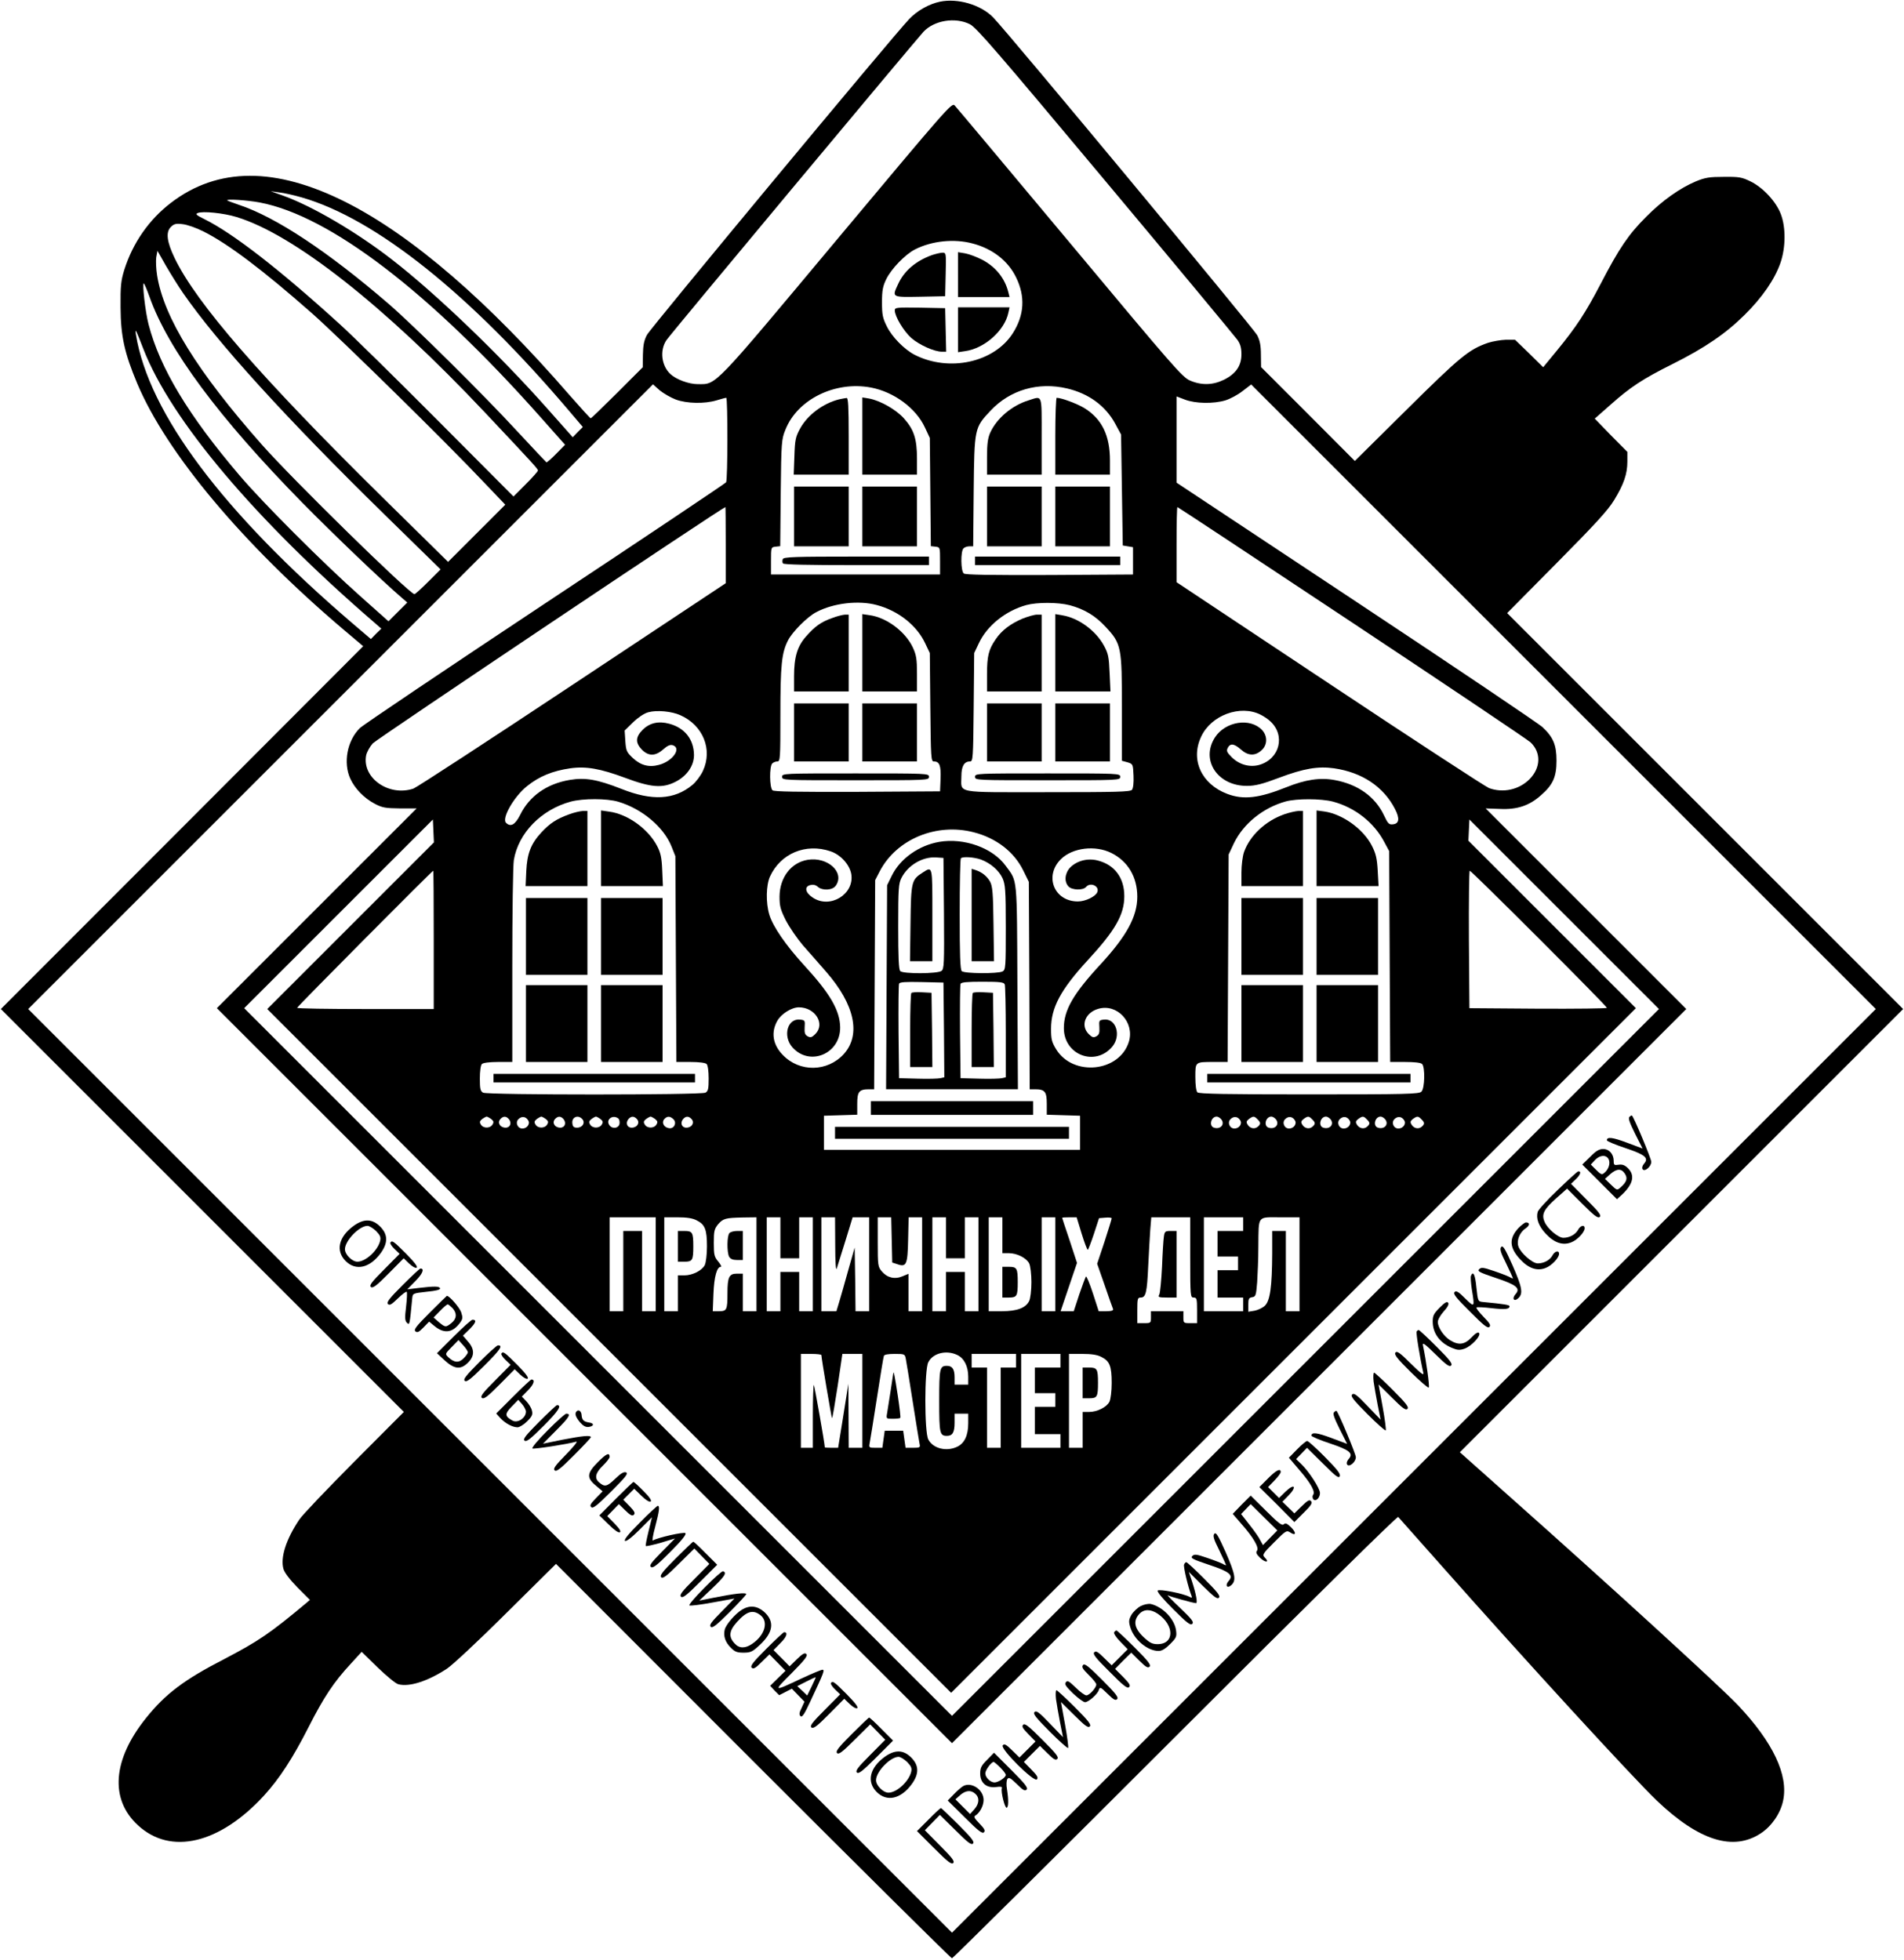 <?xml version="1.0" encoding="UTF-8" standalone="no"?> <svg xmlns="http://www.w3.org/2000/svg" version="1.0" width="1115pt" height="1148pt" viewBox="0 0 1115 1148" preserveAspectRatio="xMidYMid meet"><g transform="translate(0,1148) scale(0.1,-0.1)" fill="#000000" stroke="none"><path d="M5504 11470 c-63 -13 -134 -53 -180 -102 -98 -103 -1514 -1809 -1535 -1849 -18 -33 -23 -62 -24 -117 l-1 -73 -150 -150 c-82 -82 -151 -149 -155 -149 -3 0 -59 62 -125 137 -475 548 -918 931 -1307 1128 -412 208 -752 207 -1026 -3 -128 -98 -223 -234 -273 -392 -20 -65 -23 -94 -22 -220 1 -170 23 -268 98 -447 172 -408 620 -942 1207 -1440 l116 -98 -1061 -1063 -1061 -1062 1180 -1180 1180 -1180 -291 -292 c-160 -161 -305 -313 -321 -338 -78 -116 -112 -223 -93 -290 6 -21 37 -62 82 -108 l73 -73 -26 -22 c-207 -173 -276 -220 -475 -324 -237 -122 -345 -204 -459 -346 -196 -244 -213 -476 -47 -628 191 -177 478 -109 738 174 91 100 168 218 262 403 88 173 146 261 246 369 l64 70 94 -92 c52 -50 106 -95 121 -98 65 -17 172 18 284 91 32 21 189 167 348 326 l291 288 1154 -1155 c635 -635 1159 -1155 1165 -1155 5 0 594 584 1307 1297 799 799 1301 1294 1306 1288 5 -6 119 -134 253 -285 500 -565 1123 -1244 1261 -1376 247 -236 449 -299 611 -191 63 42 114 117 129 190 32 150 -59 342 -264 559 -99 105 -762 711 -1326 1212 l-303 270 1298 1298 1298 1298 -1160 1160 -1159 1159 290 293 c224 226 301 310 336 368 57 93 78 154 78 227 l0 56 -96 97 -95 98 93 82 c116 103 185 149 363 238 188 94 311 178 421 287 103 102 176 207 210 304 31 88 33 207 3 286 -27 73 -104 156 -177 192 -51 25 -67 28 -157 27 -85 0 -109 -4 -163 -26 -95 -40 -198 -113 -292 -208 -103 -103 -157 -182 -265 -390 -91 -174 -142 -252 -259 -395 l-79 -96 -82 81 -83 80 -53 0 c-30 -1 -77 -9 -105 -18 -112 -39 -162 -80 -474 -389 l-306 -303 -274 275 -275 275 -1 72 c0 54 -6 84 -22 115 -20 38 -1455 1767 -1545 1860 -72 75 -208 115 -313 93z m176 -132 c38 -19 165 -167 793 -918 412 -492 759 -911 773 -930 18 -25 24 -48 24 -85 0 -67 -32 -114 -102 -149 -65 -32 -131 -34 -199 -5 -46 20 -96 78 -705 808 -361 432 -664 794 -674 804 -16 17 -48 -20 -686 -783 -737 -882 -706 -850 -818 -850 -52 0 -125 27 -159 58 -54 49 -65 140 -24 200 23 35 1448 1743 1505 1806 63 67 186 87 272 44z m-3914 -1014 c435 -125 987 -566 1573 -1258 l74 -87 -30 -30 -29 -30 -149 168 c-281 317 -654 675 -910 873 -207 161 -470 315 -640 375 l-70 25 50 -7 c28 -3 86 -16 131 -29z m-245 -30 c411 -78 994 -524 1646 -1259 l142 -160 -52 -53 c-28 -29 -54 -51 -57 -50 -3 2 -80 84 -172 183 -194 211 -610 623 -753 746 -353 304 -658 507 -875 579 -36 12 -67 24 -69 26 -11 10 115 2 190 -12z m-136 -85 c335 -102 863 -517 1454 -1144 289 -307 311 -331 311 -341 0 -5 -32 -41 -71 -80 l-72 -72 -446 448 c-245 246 -502 499 -571 561 -356 324 -628 534 -794 616 -45 22 -53 29 -39 35 29 13 153 0 228 -23z m-193 -85 c144 -72 349 -227 635 -479 166 -147 785 -755 1003 -986 l129 -135 -168 -168 -167 -167 -385 379 c-712 702 -1089 1136 -1216 1400 -46 95 -53 152 -23 182 19 19 30 22 70 17 27 -3 81 -22 122 -43z m4503 -70 c116 -30 208 -101 255 -198 55 -112 49 -221 -19 -328 -109 -171 -373 -229 -575 -126 -60 31 -133 105 -163 167 -24 48 -28 68 -28 141 0 69 5 94 25 135 29 60 111 145 168 174 98 50 229 64 337 35z m-4624 -289 c202 -292 602 -732 1182 -1300 l327 -320 -72 -72 c-40 -40 -76 -73 -81 -73 -28 0 -709 667 -893 875 -378 428 -575 746 -614 992 -6 37 -8 84 -5 106 l7 38 50 -88 c28 -48 72 -119 99 -158z m-196 -22 c109 -309 407 -710 895 -1207 180 -183 467 -458 585 -559 l30 -26 -55 -55 -55 -55 -165 147 c-216 192 -568 544 -706 706 -301 353 -468 631 -534 886 -19 73 -38 240 -28 240 3 0 18 -35 33 -77z m-35 -308 c162 -416 654 -999 1354 -1603 l39 -34 -31 -30 -30 -31 -109 93 c-757 649 -1192 1229 -1267 1690 -7 43 0 29 44 -85z m3117 -295 c65 -24 169 -26 239 -5 27 8 52 15 57 15 9 0 9 -482 -1 -495 -4 -6 -481 -326 -1061 -710 -580 -385 -1068 -713 -1084 -730 -74 -73 -98 -202 -56 -295 26 -58 81 -115 144 -148 44 -23 62 -26 147 -27 l98 0 -585 -585 -585 -585 2153 -2153 2152 -2152 2150 2150 2150 2150 -587 587 -588 588 83 -3 c101 -5 173 19 241 80 70 61 91 107 91 203 0 92 -19 137 -82 196 -21 20 -512 351 -1090 734 l-1053 698 0 253 0 252 50 -19 c61 -23 166 -25 236 -4 27 8 72 32 100 54 l51 39 1829 -1829 1829 -1829 -2705 -2705 -2705 -2705 -2705 2705 -2705 2705 1829 1829 1830 1830 39 -35 c22 -18 65 -43 94 -54z m1144 70 c135 -26 263 -121 315 -233 l29 -62 3 -317 3 -317 27 -3 c27 -3 27 -4 27 -83 l0 -80 -495 0 -495 0 0 80 c0 79 0 80 27 83 l27 3 3 312 c3 297 5 315 27 369 70 179 292 288 502 248z m1147 -5 c128 -30 226 -102 283 -207 l34 -63 5 -325 5 -325 30 -5 30 -5 0 -80 0 -80 -489 -3 c-353 -1 -493 1 -502 9 -18 14 -19 130 -2 147 7 7 22 12 34 12 l23 0 3 323 c4 370 4 371 99 472 115 122 279 169 447 130z m-1998 -918 l0 -223 -897 -595 c-494 -328 -913 -601 -932 -608 -144 -48 -301 62 -277 194 4 20 22 52 39 71 23 25 2045 1380 2065 1384 1 0 2 -100 2 -223z m3668 -453 c559 -371 1029 -687 1045 -702 63 -60 60 -149 -6 -216 -62 -62 -155 -82 -237 -52 -19 7 -439 281 -932 609 l-898 597 0 220 c0 121 2 220 5 220 3 0 463 -304 1023 -676z m-2783 102 c125 -33 234 -119 283 -224 l27 -57 3 -317 c3 -299 4 -318 21 -318 33 0 42 -24 39 -102 l-3 -73 -484 -3 c-349 -1 -488 1 -497 9 -18 15 -19 140 -2 157 7 7 20 12 30 12 17 0 18 17 18 273 0 290 7 363 45 437 26 50 113 138 166 165 100 53 248 70 354 41z m1130 -1 c85 -23 149 -61 210 -127 92 -99 95 -116 95 -476 l0 -308 33 -9 c32 -10 32 -11 35 -78 2 -42 -2 -74 -9 -83 -10 -12 -91 -14 -495 -14 -552 0 -504 -9 -504 94 0 58 16 86 50 86 18 0 19 15 22 318 l3 317 27 57 c48 103 156 190 278 224 63 17 185 17 255 -1z m-2281 -644 c133 -59 191 -201 132 -327 -13 -28 -41 -65 -62 -82 -105 -87 -236 -94 -414 -23 -143 56 -212 68 -303 53 -136 -23 -237 -95 -291 -205 -29 -58 -56 -73 -83 -46 -26 26 47 154 124 215 71 57 149 89 253 104 92 13 176 -2 321 -56 152 -57 219 -62 295 -23 67 34 108 94 108 157 -1 91 -54 159 -145 183 -63 17 -115 5 -156 -36 -42 -42 -43 -76 -4 -116 39 -39 79 -39 125 2 25 22 41 29 56 24 53 -17 -1 -94 -81 -115 -58 -16 -107 -3 -153 40 -36 34 -40 42 -44 99 l-4 62 49 48 c30 29 66 53 89 59 50 14 136 6 188 -17z m3398 3 c18 -9 44 -26 56 -38 91 -82 57 -221 -63 -256 -56 -16 -118 1 -162 45 -29 29 -32 37 -23 55 15 28 37 25 77 -10 41 -37 82 -39 119 -6 37 31 38 84 5 120 -70 74 -215 51 -276 -43 -86 -133 16 -286 189 -284 47 0 90 11 185 47 146 55 229 69 323 56 165 -24 290 -108 357 -238 29 -56 25 -86 -11 -90 -24 -3 -30 3 -53 52 -52 110 -153 182 -289 207 -85 16 -171 3 -283 -42 -160 -64 -251 -75 -346 -39 -151 57 -217 200 -153 335 58 126 229 189 348 129z m-3761 -510 c138 -41 265 -147 311 -261 l23 -58 3 -602 3 -603 82 0 c51 0 88 -5 95 -12 7 -7 12 -41 12 -85 0 -61 -3 -74 -19 -83 -27 -14 -1275 -14 -1302 0 -16 9 -19 22 -19 83 0 44 5 78 12 85 7 7 44 12 95 12 l83 0 0 563 c0 309 4 588 9 619 26 158 160 296 334 343 72 19 211 19 278 -1z m4184 1 c129 -34 241 -122 301 -236 l29 -54 3 -617 3 -618 87 0 c55 0 92 -4 100 -12 18 -18 16 -143 -4 -162 -14 -14 -87 -16 -658 -16 -486 0 -645 3 -654 12 -7 7 -12 42 -12 89 0 91 -2 89 110 89 l79 0 3 608 3 607 31 66 c55 114 170 208 304 245 64 17 205 17 275 -1z m-5752 -727 l-488 -488 2003 -2003 2002 -2002 2005 2005 2005 2005 -491 491 -490 490 3 62 3 62 555 -555 555 -555 -2070 -2070 -2070 -2070 -2072 2072 -2073 2073 553 553 552 552 3 -67 3 -67 -488 -488z m3650 547 c132 -34 236 -115 289 -223 l33 -67 3 -607 2 -608 31 0 c58 0 69 -14 69 -85 l0 -64 98 -3 97 -3 0 -100 0 -100 -750 0 -750 0 0 100 0 100 98 3 97 3 0 64 c0 71 11 85 69 85 l30 0 3 613 3 612 28 54 c99 187 332 283 550 226z m-840 -111 c60 -20 112 -78 122 -133 20 -118 -124 -207 -226 -138 -44 29 -50 64 -14 73 17 4 32 1 44 -10 27 -24 86 -21 105 6 55 77 -46 171 -164 152 -97 -16 -164 -103 -165 -215 0 -56 5 -76 37 -140 21 -40 66 -106 100 -146 35 -39 96 -109 136 -155 167 -191 205 -368 104 -481 -96 -106 -260 -109 -359 -5 -58 60 -69 132 -31 199 23 41 84 79 126 79 96 0 156 -97 97 -156 -20 -20 -28 -23 -45 -14 -16 9 -20 19 -18 53 3 40 1 42 -26 45 -74 9 -104 -95 -46 -162 101 -114 281 -39 280 116 -1 99 -59 199 -210 363 -108 118 -184 228 -205 298 -21 70 -19 172 4 223 62 135 209 197 354 148z m1645 -10 c97 -48 152 -141 152 -256 0 -116 -62 -230 -215 -396 -161 -174 -215 -269 -215 -374 0 -157 183 -227 283 -109 55 65 23 168 -49 159 -27 -3 -29 -5 -26 -45 2 -34 -2 -44 -18 -53 -17 -9 -25 -6 -45 14 -49 49 -20 125 56 147 110 33 214 -78 180 -192 -54 -178 -326 -207 -426 -45 -26 43 -30 59 -30 120 0 124 56 229 214 401 162 175 215 268 215 376 0 108 -57 184 -156 209 -58 15 -120 -1 -160 -40 -32 -33 -38 -83 -11 -112 20 -22 85 -24 103 -3 25 30 80 5 66 -30 -10 -26 -69 -55 -114 -55 -140 0 -199 151 -98 249 68 66 200 82 294 35z m-3968 -509 l0 -405 -400 0 c-220 0 -400 3 -400 7 0 7 791 803 797 803 2 0 3 -182 3 -405z m6472 8 c219 -219 398 -401 398 -406 0 -4 -181 -6 -402 -5 l-403 3 -3 403 c-1 221 1 402 5 402 5 0 187 -179 405 -397z m-6136 -1057 c15 -12 17 -18 8 -33 -14 -23 -54 -23 -68 0 -9 15 -7 21 8 33 11 8 23 14 26 14 3 0 15 -6 26 -14z m104 -1 c18 -22 8 -50 -19 -50 -32 0 -49 28 -32 49 17 20 35 20 51 1z m113 -7 c13 -20 -6 -48 -34 -48 -28 0 -43 35 -23 55 19 19 43 16 57 -7z m103 8 c15 -12 17 -18 8 -33 -14 -23 -54 -23 -68 0 -9 15 -7 21 8 33 11 8 23 14 26 14 3 0 15 -6 26 -14z m104 -1 c18 -22 8 -50 -19 -50 -32 0 -49 28 -32 49 17 20 35 20 51 1z m111 -1 c17 -21 0 -49 -32 -49 -18 0 -25 6 -27 24 -6 38 34 55 59 25z m105 2 c15 -12 17 -18 8 -33 -14 -23 -54 -23 -68 0 -9 15 -7 21 8 33 11 8 23 14 26 14 3 0 15 -6 26 -14z m102 5 c8 -4 12 -19 10 -32 -4 -29 -45 -34 -61 -7 -19 30 19 60 51 39z m113 -7 c17 -21 0 -49 -32 -49 -27 0 -37 28 -19 50 16 19 34 19 51 -1z m105 2 c15 -12 17 -18 8 -33 -14 -23 -54 -23 -68 0 -9 15 -7 21 8 33 11 8 23 14 26 14 3 0 15 -6 26 -14z m108 -2 c21 -21 3 -57 -26 -52 -30 4 -45 32 -29 52 17 20 35 20 55 0z m107 0 c17 -21 0 -49 -32 -49 -27 0 -37 28 -19 50 16 19 34 19 51 -1z m3097 4 c29 -29 2 -66 -39 -53 -31 10 -17 65 16 65 6 0 16 -5 23 -12z m115 -10 c13 -20 -6 -48 -34 -48 -28 0 -43 35 -23 55 19 19 43 16 57 -7z m101 6 c20 -19 20 -28 1 -44 -18 -15 -45 -10 -59 13 -9 15 -7 21 8 33 25 18 31 18 50 -2z m104 4 c29 -29 2 -66 -39 -53 -31 10 -17 65 16 65 6 0 16 -5 23 -12z m115 -10 c13 -20 -6 -48 -34 -48 -28 0 -43 35 -23 55 19 19 43 16 57 -7z m101 6 c20 -19 20 -28 1 -44 -18 -15 -45 -10 -59 13 -9 15 -7 21 8 33 25 18 31 18 50 -2z m104 4 c29 -29 2 -66 -39 -53 -31 10 -17 65 16 65 6 0 16 -5 23 -12z m115 -10 c13 -20 -6 -48 -34 -48 -28 0 -43 35 -23 55 19 19 43 16 57 -7z m101 6 c20 -19 20 -28 1 -44 -18 -15 -45 -10 -59 13 -9 15 -7 21 8 33 25 18 31 18 50 -2z m104 4 c29 -29 2 -66 -39 -53 -31 10 -17 65 16 65 6 0 16 -5 23 -12z m115 -10 c13 -20 -6 -48 -34 -48 -28 0 -43 35 -23 55 19 19 43 16 57 -7z m101 6 c20 -19 20 -28 1 -44 -18 -15 -45 -10 -59 13 -9 15 -7 21 8 33 25 18 31 18 50 -2z m-4484 -849 l0 -275 -40 0 -40 0 0 235 0 235 -55 0 -55 0 0 -235 0 -235 -40 0 -40 0 0 275 0 275 135 0 135 0 0 -275z m240 257 c48 -24 60 -53 60 -152 0 -48 -6 -96 -13 -110 -16 -32 -72 -60 -119 -60 l-38 0 0 -105 0 -105 -40 0 -40 0 0 275 0 275 78 0 c53 0 88 -5 112 -18z m350 -257 l0 -275 -40 0 -40 0 0 110 0 110 -35 0 c-45 0 -55 -20 -55 -114 0 -98 -4 -106 -49 -106 l-37 0 4 103 c4 99 20 157 43 157 6 0 -1 14 -15 31 -23 27 -26 39 -26 109 0 69 3 82 25 109 30 34 42 38 148 40 l77 1 0 -275z m140 155 l0 -120 55 0 55 0 0 120 0 120 40 0 40 0 0 -275 0 -275 -40 0 -40 0 0 115 0 115 -55 0 -55 0 0 -115 0 -115 -40 0 -40 0 0 275 0 275 40 0 40 0 0 -120z m321 -42 c0 -102 4 -154 9 -138 4 14 27 87 51 163 l42 137 49 0 48 0 0 -275 0 -275 -40 0 -40 0 -2 186 -3 187 -38 -134 c-21 -74 -44 -158 -53 -186 l-16 -53 -44 0 -44 0 0 275 0 275 40 0 40 0 1 -162z m331 30 l3 -133 28 -9 c55 -20 62 -4 65 143 l3 131 39 0 40 0 0 -275 0 -275 -40 0 -40 0 0 109 0 110 -34 -14 c-46 -20 -90 -9 -121 27 -24 28 -25 35 -25 174 l0 144 40 0 39 0 3 -132z m318 12 l0 -120 55 0 55 0 0 120 0 120 40 0 40 0 0 -275 0 -275 -40 0 -40 0 0 115 0 115 -55 0 -55 0 0 -115 0 -115 -40 0 -40 0 0 275 0 275 40 0 40 0 0 -120z m330 15 l0 -105 38 0 c47 0 103 -28 119 -60 7 -14 13 -62 13 -110 0 -48 -6 -96 -13 -110 -20 -41 -72 -60 -159 -60 l-78 0 0 275 0 275 40 0 40 0 0 -105z m310 -170 l0 -275 -40 0 -40 0 0 275 0 275 40 0 40 0 0 -275z m154 180 c16 -52 32 -95 36 -95 3 0 19 42 36 93 l30 92 37 3 c20 2 37 0 37 -4 0 -5 -19 -66 -42 -137 l-43 -129 44 -126 c24 -70 46 -133 49 -139 3 -9 -9 -13 -40 -13 l-44 0 -34 105 c-19 58 -37 102 -41 98 -3 -5 -21 -52 -39 -105 l-32 -98 -38 0 -39 0 48 142 48 141 -43 131 c-24 71 -44 131 -44 133 0 2 19 3 43 3 l42 0 29 -95z m636 -140 c0 -228 1 -235 20 -235 18 0 20 -7 20 -75 l0 -75 -40 0 c-39 0 -40 1 -40 35 l0 35 -95 0 -95 0 0 -35 c0 -34 -1 -35 -40 -35 l-40 0 0 75 c0 69 2 75 20 75 30 0 37 29 44 185 4 77 9 173 12 213 l6 72 114 0 114 0 0 -235z m310 195 l0 -40 -75 0 -75 0 0 -75 0 -75 60 0 60 0 0 -40 0 -40 -60 0 -60 0 0 -80 0 -80 75 0 75 0 0 -40 0 -40 -115 0 -115 0 0 275 0 275 115 0 115 0 0 -40z m330 -235 l0 -275 -40 0 -40 0 0 235 0 235 -40 0 -40 0 0 -132 c-1 -193 -12 -275 -42 -305 -13 -13 -41 -26 -61 -30 l-37 -6 0 41 c0 34 3 41 23 44 20 3 23 10 29 88 3 47 7 141 7 210 2 184 -8 170 127 170 l114 0 0 -275z m-2005 -531 c41 -19 65 -67 65 -128 l0 -46 -40 0 -40 0 0 43 c0 47 -13 67 -45 67 -42 0 -45 -15 -45 -205 0 -190 3 -205 45 -205 33 0 45 20 45 77 l0 53 40 0 40 0 0 -56 c0 -71 -22 -118 -65 -138 -63 -30 -142 -10 -169 43 -23 44 -23 408 0 452 27 54 106 73 169 43z m-795 -1 c0 -19 59 -365 62 -369 3 -2 17 82 33 186 l28 190 59 0 58 0 0 -275 0 -275 -40 0 -40 0 -1 188 -1 187 -19 -120 c-10 -66 -24 -150 -30 -187 l-11 -68 -39 0 c-21 0 -39 1 -39 3 -1 26 -60 360 -64 365 -3 3 -6 -79 -6 -181 l0 -187 -35 0 -35 0 0 275 0 275 60 0 c33 0 60 -3 60 -7z m494 -20 c3 -16 22 -129 41 -253 19 -124 38 -235 40 -247 5 -21 2 -23 -39 -23 l-43 0 -7 50 -7 50 -54 0 -54 0 -7 -50 -7 -50 -40 0 c-38 0 -39 1 -34 28 3 15 22 133 42 262 20 129 38 241 41 248 2 8 24 12 63 12 57 0 60 -1 65 -27z m646 -13 l0 -40 -45 0 -45 0 0 -235 0 -235 -40 0 -40 0 0 235 0 235 -45 0 -45 0 0 40 0 40 130 0 130 0 0 -40z m260 0 l0 -40 -75 0 -75 0 0 -75 0 -75 60 0 60 0 0 -40 0 -40 -60 0 -60 0 0 -80 0 -80 75 0 75 0 0 -40 0 -40 -115 0 -115 0 0 275 0 275 115 0 115 0 0 -40z m240 22 c48 -24 60 -53 60 -152 0 -48 -6 -96 -13 -110 -16 -32 -72 -60 -119 -60 l-38 0 0 -105 0 -105 -40 0 -40 0 0 275 0 275 78 0 c53 0 88 -5 112 -18z"></path><path d="M5458 9986 c-95 -34 -164 -93 -199 -171 -36 -77 -38 -76 129 -73 l147 3 3 128 c3 126 3 127 -20 127 -13 -1 -39 -7 -60 -14z"></path><path d="M5610 9871 l0 -131 151 0 151 0 -7 28 c-20 81 -73 148 -152 190 -33 17 -78 34 -101 38 l-42 7 0 -132z"></path><path d="M5240 9662 c0 -35 52 -122 97 -162 46 -40 134 -80 179 -80 l25 0 -3 128 -3 127 -147 3 c-138 2 -148 1 -148 -16z"></path><path d="M5610 9549 l0 -132 40 6 c114 15 233 120 255 225 l7 32 -151 0 -151 0 0 -131z"></path><path d="M9542 4938 c-8 -8 1 -33 33 -98 l44 -87 -91 34 c-85 32 -118 36 -118 14 0 -5 49 -26 110 -46 116 -39 138 -58 106 -93 -8 -10 -12 -23 -7 -30 11 -18 51 14 51 43 0 18 -100 258 -113 271 -2 2 -8 -1 -15 -8z"></path><path d="M9312 4704 l-46 -45 102 -102 101 -101 32 29 c63 61 74 111 33 152 -19 19 -33 24 -55 21 -26 -4 -29 -2 -29 22 0 40 -26 70 -62 70 -23 0 -42 -11 -76 -46z m108 -13 c12 -23 1 -60 -25 -81 -14 -12 -20 -10 -48 18 l-31 31 24 26 c28 30 65 33 80 6z m95 -85 c18 -27 12 -48 -24 -80 -21 -19 -22 -19 -57 15 l-35 34 31 28 c38 33 65 34 85 3z"></path><path d="M9124 4512 c-62 -59 -115 -117 -119 -130 -11 -38 5 -83 47 -128 50 -54 101 -71 151 -50 35 14 77 59 77 82 0 23 -26 16 -39 -10 -15 -27 -50 -46 -86 -46 -30 0 -94 54 -110 94 -19 44 -4 73 69 138 l63 56 88 -88 c71 -71 92 -87 103 -78 11 9 -4 29 -78 103 l-90 91 29 28 c27 26 33 47 13 45 -4 0 -57 -48 -118 -107z"></path><path d="M2071 4300 c-88 -64 -107 -146 -47 -206 60 -60 142 -41 206 47 43 60 42 109 -4 155 -46 46 -95 47 -155 4z m131 -30 c24 -25 29 -36 24 -58 -14 -57 -85 -122 -133 -122 -31 0 -73 42 -73 73 0 50 84 137 132 137 11 0 33 -14 50 -30z"></path><path d="M8893 4288 c-57 -61 -55 -115 9 -184 50 -54 101 -71 151 -50 35 14 77 59 77 82 0 23 -26 16 -39 -10 -15 -27 -50 -46 -86 -46 -31 0 -100 61 -113 99 -12 35 7 83 42 106 25 17 27 35 2 35 -6 0 -26 -15 -43 -32z"></path><path d="M2286 4202 c-3 -5 8 -22 25 -38 l29 -28 -90 -91 c-74 -74 -89 -94 -78 -103 11 -9 33 7 103 78 l89 90 32 -31 c19 -18 37 -28 44 -24 8 5 -13 32 -61 81 -74 74 -83 81 -93 66z"></path><path d="M8791 4176 c-9 -11 -4 -31 29 -96 22 -46 40 -85 40 -87 0 -2 -10 1 -21 8 -12 6 -53 22 -92 35 -61 21 -73 22 -85 10 -12 -12 2 -19 97 -51 121 -40 147 -61 116 -95 -23 -26 -9 -47 16 -24 30 27 23 64 -34 194 -44 98 -56 118 -66 106z"></path><path d="M2357 3952 c-77 -77 -95 -100 -85 -110 10 -10 22 -2 59 34 26 25 49 42 51 37 3 -4 1 -43 -4 -87 -8 -65 -7 -81 5 -94 16 -15 16 -14 31 143 3 30 4 30 85 39 54 5 81 12 78 20 -4 13 -34 13 -127 2 l-65 -8 49 50 c42 43 53 72 28 72 -4 0 -51 -44 -105 -98z"></path><path d="M8614 4007 c-3 -8 0 -43 5 -78 18 -108 17 -109 -39 -54 -39 39 -52 47 -62 37 -10 -10 9 -34 90 -114 80 -81 104 -100 114 -90 10 10 2 22 -36 61 -26 27 -44 51 -39 53 4 3 43 1 86 -4 79 -9 107 -7 107 11 0 8 -29 13 -155 25 -30 3 -30 4 -39 85 -7 75 -19 100 -32 68z"></path><path d="M2517 3792 c-80 -80 -96 -101 -84 -110 11 -9 21 -4 47 23 l33 34 29 -24 c57 -48 107 -43 151 16 17 23 18 31 8 62 -9 28 -69 97 -84 97 -1 0 -46 -44 -100 -98z m133 26 c27 -30 25 -62 -6 -87 -34 -27 -36 -26 -74 5 l-31 27 37 38 c21 22 41 39 46 39 4 0 16 -10 28 -22z"></path><path d="M8431 3821 c-35 -35 -41 -47 -41 -81 0 -69 41 -125 113 -155 31 -13 45 -14 72 -5 42 14 101 78 86 93 -6 6 -21 -2 -44 -27 -40 -42 -75 -47 -125 -16 -37 23 -72 75 -72 107 0 13 15 40 34 61 23 25 32 42 27 51 -7 10 -19 3 -50 -28z"></path><path d="M2657 3652 l-98 -98 45 -42 c57 -52 94 -56 137 -13 39 39 39 79 -1 124 l-29 34 39 38 c37 37 43 55 17 55 -7 0 -56 -44 -110 -98z m83 -93 c0 -5 -11 -21 -25 -35 -28 -28 -55 -26 -90 7 -19 19 -19 19 20 59 l40 41 28 -31 c15 -16 27 -35 27 -41z"></path><path d="M8296 3681 c-5 -7 20 -158 39 -241 5 -19 -11 -8 -73 53 -63 63 -81 76 -90 65 -9 -11 9 -35 88 -113 55 -54 103 -96 107 -92 6 6 -15 157 -34 247 -4 20 11 9 74 -53 62 -61 81 -75 91 -65 10 10 -8 33 -85 110 -54 54 -101 98 -105 98 -4 0 -9 -4 -12 -9z"></path><path d="M2807 3502 c-79 -80 -96 -101 -85 -110 11 -9 35 10 116 91 94 94 109 117 78 117 -6 0 -55 -44 -109 -98z"></path><path d="M2936 3552 c-3 -5 8 -22 25 -38 l29 -28 -90 -91 c-74 -74 -89 -94 -78 -103 11 -9 33 7 103 78 l89 90 32 -31 c19 -18 37 -28 44 -24 8 5 -13 32 -61 81 -74 74 -83 81 -93 66z"></path><path d="M8044 3388 c4 -29 15 -91 24 -138 l17 -85 -77 80 c-62 65 -79 78 -90 67 -10 -10 7 -31 89 -114 56 -56 105 -100 108 -96 3 3 -5 65 -18 137 l-24 132 78 -77 c62 -62 81 -76 91 -66 10 10 -8 33 -87 112 -55 55 -104 100 -108 100 -5 0 -6 -24 -3 -52z"></path><path d="M3005 3300 l-99 -99 24 -27 c30 -32 72 -54 101 -54 11 0 37 16 56 35 29 29 34 40 28 63 -3 15 -18 39 -33 55 l-26 27 38 39 c33 34 41 61 18 61 -4 0 -52 -45 -107 -100z m75 -88 c0 -37 -48 -69 -78 -53 -46 25 -48 39 -6 82 l39 40 23 -26 c12 -14 22 -34 22 -43z"></path><path d="M3157 3152 c-79 -80 -96 -101 -85 -110 11 -9 34 9 112 87 86 86 108 121 78 121 -4 0 -51 -44 -105 -98z"></path><path d="M3377 3214 c-13 -13 -7 -32 19 -64 19 -22 34 -30 51 -28 32 4 34 22 3 26 -32 5 -42 15 -44 43 -1 23 -17 35 -29 23z"></path><path d="M7812 3208 c-8 -8 1 -33 33 -98 l44 -87 -91 34 c-85 32 -118 36 -118 14 0 -5 49 -26 110 -46 116 -39 138 -58 106 -93 -8 -10 -12 -23 -7 -30 11 -18 51 14 51 43 0 18 -100 258 -113 271 -2 2 -8 -1 -15 -8z"></path><path d="M3206 3101 c-54 -54 -94 -101 -88 -105 9 -5 204 25 257 40 11 4 -15 -29 -60 -75 -63 -64 -77 -83 -67 -93 10 -10 33 8 112 87 55 55 100 103 100 107 0 13 -49 8 -168 -15 l-112 -23 80 81 c74 74 86 95 56 95 -6 0 -56 -44 -110 -99z"></path><path d="M7596 2991 l-48 -49 62 -73 c66 -76 94 -127 80 -144 -5 -6 -5 -17 0 -25 12 -19 40 5 40 35 0 27 -65 127 -109 169 l-31 30 32 33 32 33 93 -92 c76 -76 93 -89 99 -74 5 14 -16 40 -87 112 -51 52 -98 94 -104 94 -6 0 -33 -22 -59 -49z"></path><path d="M3502 2917 c-66 -66 -68 -93 -12 -139 l39 -33 -40 -41 c-32 -33 -37 -43 -26 -52 10 -9 35 11 117 93 85 85 101 105 86 111 -13 5 -31 -6 -64 -38 -48 -46 -61 -49 -94 -20 -28 24 -21 55 22 97 22 21 40 45 40 51 0 29 -19 20 -68 -29z"></path><path d="M7425 2820 l-50 -50 103 -102 102 -103 55 55 c43 42 52 57 43 67 -9 11 -19 6 -55 -29 l-43 -42 -35 34 -35 34 36 37 c51 52 35 73 -17 23 l-39 -38 -32 32 -32 32 37 38 c20 21 37 43 37 50 0 24 -27 11 -75 -38z"></path><path d="M3607 2702 l-97 -98 54 -53 c33 -33 59 -51 66 -46 8 5 -2 21 -31 51 l-43 44 34 35 34 35 38 -37 c30 -29 41 -34 50 -25 9 9 4 20 -25 50 l-37 38 32 32 32 32 42 -41 c25 -25 47 -38 54 -34 8 5 -5 25 -41 61 -29 30 -56 54 -59 54 -3 0 -49 -44 -103 -98z"></path><path d="M7271 2667 l-52 -54 51 -59 c71 -80 105 -140 91 -157 -8 -10 -3 -21 19 -42 31 -30 57 -27 27 2 -16 16 -13 22 54 89 69 69 73 72 95 58 34 -23 37 -1 4 31 -24 23 -33 26 -42 17 -10 -10 -32 7 -103 78 l-91 90 -53 -53z m167 -194 l-42 -43 -15 27 c-7 16 -36 57 -63 91 l-50 64 28 29 28 29 78 -77 78 -77 -42 -43z"></path><path d="M3746 2561 c-66 -66 -94 -101 -86 -106 8 -5 39 19 85 65 l73 73 -20 -82 c-11 -45 -19 -84 -16 -86 2 -3 42 6 88 19 l83 25 -77 -78 c-62 -63 -75 -80 -64 -89 11 -9 35 9 113 88 67 67 96 103 89 110 -9 9 -163 -26 -191 -43 -5 -3 1 33 14 81 24 91 28 122 15 122 -4 0 -52 -44 -106 -99z"></path><path d="M7111 2496 c-9 -11 -4 -31 29 -96 22 -46 40 -85 40 -87 0 -2 -10 1 -21 8 -12 6 -53 22 -92 35 -61 21 -73 22 -85 10 -12 -12 2 -19 97 -51 121 -40 147 -61 116 -95 -23 -26 -9 -47 16 -24 30 27 23 64 -34 194 -44 98 -56 118 -66 106z"></path><path d="M3957 2352 c-77 -77 -95 -100 -85 -110 10 -10 31 6 103 78 l91 90 44 -45 44 -45 -89 -90 c-71 -71 -87 -92 -77 -102 10 -10 33 8 112 87 l100 100 -67 67 c-37 38 -70 68 -73 68 -3 0 -49 -44 -103 -98z"></path><path d="M6934 2316 c-5 -12 24 -134 44 -184 4 -11 1 -12 -14 -4 -37 19 -174 46 -184 36 -6 -6 26 -45 90 -109 81 -81 102 -97 112 -86 11 10 -3 28 -72 94 -47 44 -79 77 -71 73 13 -8 147 -45 165 -46 10 0 1 52 -23 126 l-19 57 82 -82 c65 -64 84 -79 94 -69 10 10 -8 33 -85 110 -54 54 -101 98 -106 98 -4 0 -10 -6 -13 -14z"></path><path d="M4126 2181 c-54 -54 -94 -101 -89 -104 5 -4 67 4 137 17 l127 23 -75 -76 c-60 -61 -74 -79 -64 -89 10 -10 33 8 110 85 54 54 98 102 98 106 0 11 -70 3 -190 -21 l-85 -17 78 74 c72 69 85 90 61 98 -5 2 -54 -41 -108 -96z"></path><path d="M6680 2073 c-19 -10 -43 -33 -54 -51 -16 -29 -17 -39 -7 -73 22 -73 101 -139 166 -139 19 0 40 13 67 40 37 37 40 44 35 81 -9 66 -77 137 -147 154 -15 3 -39 -2 -60 -12z m100 -45 c99 -68 98 -178 -1 -178 -32 0 -47 8 -84 43 -53 51 -60 94 -23 134 27 29 66 29 108 1z"></path><path d="M4345 2052 c-40 -25 -93 -86 -101 -117 -9 -37 3 -74 36 -106 23 -24 37 -29 74 -29 41 0 52 5 93 43 82 75 91 140 27 197 -41 35 -84 39 -129 12z m109 -33 c48 -38 25 -117 -49 -167 -40 -28 -76 -28 -102 1 -38 40 -34 75 14 128 56 62 93 73 137 38z"></path><path d="M6524 1919 c-3 -6 13 -31 37 -55 l43 -44 -47 -47 -47 -47 -45 44 c-35 35 -47 42 -57 32 -10 -10 9 -34 90 -114 80 -81 104 -100 114 -90 10 10 2 22 -35 60 l-47 47 47 48 48 47 47 -47 c38 -37 50 -45 60 -35 10 10 -9 34 -87 112 -55 55 -103 100 -107 100 -4 0 -10 -5 -14 -11z"></path><path d="M4487 1822 c-77 -77 -95 -100 -85 -110 10 -10 22 -3 58 33 l46 45 47 -48 47 -48 -45 -44 -45 -44 26 -28 27 -27 37 19 37 19 37 -38 37 -38 -17 -37 c-14 -27 -15 -39 -6 -48 9 -9 23 12 58 88 80 170 85 184 70 184 -7 0 -62 -23 -122 -51 -168 -79 -168 -79 -59 30 78 79 97 103 87 113 -9 9 -21 3 -55 -30 l-43 -42 -47 48 -47 47 41 42 c36 35 45 63 21 63 -4 0 -51 -44 -105 -98z m266 -220 l-26 -53 -29 28 -29 27 53 27 c29 15 54 26 55 25 1 -1 -10 -25 -24 -54z"></path><path d="M6342 1727 c-9 -11 -2 -22 33 -57 25 -24 45 -49 45 -56 0 -19 -40 -64 -58 -64 -9 0 -37 20 -63 46 -38 37 -48 43 -57 31 -10 -11 -1 -24 42 -66 30 -28 61 -51 70 -51 20 0 74 47 81 72 7 19 10 17 51 -23 35 -34 46 -41 56 -31 10 10 -9 34 -88 113 -82 82 -103 98 -112 86z"></path><path d="M4866 1622 c-3 -5 8 -22 25 -38 l29 -28 -90 -91 c-74 -74 -89 -94 -78 -103 11 -9 33 7 103 78 l89 90 32 -31 c19 -18 37 -28 44 -24 8 5 -13 32 -61 81 -74 74 -83 81 -93 66z"></path><path d="M6184 1528 c4 -29 15 -91 24 -138 l17 -85 -77 80 c-62 65 -79 78 -90 67 -10 -10 7 -31 89 -114 56 -56 105 -100 108 -96 3 3 -5 65 -18 137 l-24 132 78 -77 c62 -62 81 -76 91 -66 10 10 -8 33 -87 112 -55 55 -104 100 -108 100 -5 0 -6 -24 -3 -52z"></path><path d="M4987 1322 c-77 -77 -95 -100 -85 -110 10 -10 31 6 103 78 l91 90 44 -45 44 -45 -89 -90 c-71 -71 -87 -92 -77 -102 10 -10 33 8 112 87 l100 100 -67 67 c-37 38 -70 68 -73 68 -3 0 -49 -44 -103 -98z"></path><path d="M5992 1378 c-10 -10 -3 -21 30 -55 l42 -43 -47 -47 -47 -47 -43 42 c-35 35 -46 40 -55 29 -16 -19 182 -217 200 -199 9 9 3 22 -32 57 l-44 45 47 47 47 47 45 -44 c35 -35 47 -42 57 -32 10 10 -9 33 -88 112 -79 79 -102 98 -112 88z"></path><path d="M5181 1190 c-88 -64 -107 -146 -47 -206 60 -60 142 -41 206 47 43 60 42 109 -4 155 -46 46 -95 47 -155 4z m131 -30 c24 -25 29 -36 24 -58 -14 -57 -85 -122 -133 -122 -31 0 -73 42 -73 73 0 50 84 137 132 137 11 0 33 -14 50 -30z"></path><path d="M5781 1173 c-34 -34 -41 -47 -41 -81 0 -55 37 -86 93 -79 28 4 37 2 34 -7 -7 -19 17 -117 28 -114 11 3 12 43 2 108 -5 26 -3 51 2 60 9 12 18 7 56 -30 35 -35 47 -42 57 -32 10 10 -9 34 -89 114 l-102 102 -40 -41z m76 -45 c18 -18 33 -37 33 -44 0 -15 -44 -44 -66 -44 -24 0 -54 29 -54 53 0 19 35 67 49 67 3 0 20 -14 38 -32z"></path><path d="M5645 1021 c-11 -5 -37 -27 -57 -48 l-38 -39 100 -99 c78 -78 102 -97 112 -87 9 9 4 20 -26 51 -30 31 -35 41 -24 47 26 16 48 58 48 91 0 58 -65 105 -115 84z m67 -48 c25 -22 23 -57 -6 -90 l-25 -28 -43 43 -43 43 28 25 c33 28 63 31 89 7z"></path><path d="M5437 822 l-67 -67 100 -100 c79 -79 102 -97 112 -87 10 10 -6 31 -77 102 l-89 90 44 45 44 45 91 -90 c72 -72 93 -88 103 -78 10 10 -8 33 -85 110 -54 54 -100 98 -103 98 -3 0 -36 -30 -73 -68z"></path><path d="M4914 9141 c-93 -23 -185 -91 -229 -172 -26 -48 -30 -65 -33 -161 l-4 -108 161 0 161 0 0 225 c0 174 -3 225 -12 224 -7 -1 -27 -4 -44 -8z"></path><path d="M5050 8926 l0 -226 160 0 160 0 0 93 c0 117 -18 171 -77 237 -47 52 -139 104 -205 116 l-38 6 0 -226z"></path><path d="M4650 8455 l0 -175 160 0 160 0 0 175 0 175 -160 0 -160 0 0 -175z"></path><path d="M5050 8455 l0 -175 160 0 160 0 0 175 0 175 -160 0 -160 0 0 -175z"></path><path d="M4584 8205 c-3 -8 -3 -19 1 -25 4 -7 146 -10 431 -10 l424 0 0 25 0 25 -425 0 c-363 0 -426 -2 -431 -15z"></path><path d="M6023 9135 c-97 -30 -186 -105 -224 -189 -14 -31 -19 -65 -19 -143 l0 -103 160 0 160 0 0 225 c0 253 6 236 -77 210z"></path><path d="M6180 8925 l0 -225 160 0 160 0 0 83 c0 145 -46 241 -147 305 -41 26 -137 62 -165 62 -4 0 -8 -101 -8 -225z"></path><path d="M5780 8455 l0 -175 160 0 160 0 0 175 0 175 -160 0 -160 0 0 -175z"></path><path d="M6180 8455 l0 -175 160 0 160 0 0 175 0 175 -160 0 -160 0 0 -175z"></path><path d="M5710 8195 l0 -25 425 0 425 0 0 25 0 25 -425 0 -425 0 0 -25z"></path><path d="M4873 7860 c-65 -23 -100 -48 -152 -107 -52 -58 -71 -122 -71 -235 l0 -88 160 0 160 0 0 225 0 225 -22 0 c-13 -1 -47 -9 -75 -20z"></path><path d="M5050 7656 l0 -226 160 0 160 0 0 103 c0 87 -4 110 -24 154 -44 94 -155 177 -255 190 l-41 6 0 -227z"></path><path d="M4650 7190 l0 -170 160 0 160 0 0 170 0 170 -160 0 -160 0 0 -170z"></path><path d="M5050 7190 l0 -170 160 0 160 0 0 170 0 170 -160 0 -160 0 0 -170z"></path><path d="M4580 6930 c0 -20 7 -20 430 -20 423 0 430 0 430 20 0 20 -7 20 -430 20 -423 0 -430 0 -430 -20z"></path><path d="M5989 7857 c-71 -30 -123 -69 -158 -121 -42 -61 -51 -99 -51 -207 l0 -99 160 0 160 0 0 225 0 225 -27 0 c-16 0 -53 -11 -84 -23z"></path><path d="M6180 7656 l0 -226 161 0 162 0 -5 108 c-4 95 -8 114 -33 160 -48 89 -150 163 -244 178 l-41 7 0 -227z"></path><path d="M5780 7190 l0 -170 160 0 160 0 0 170 0 170 -160 0 -160 0 0 -170z"></path><path d="M6180 7190 l0 -170 160 0 160 0 0 170 0 170 -160 0 -160 0 0 -170z"></path><path d="M5710 6930 c0 -20 7 -20 425 -20 418 0 425 0 425 20 0 20 -7 20 -425 20 -418 0 -425 0 -425 -20z"></path><path d="M3332 6710 c-72 -26 -112 -52 -162 -106 -61 -66 -83 -123 -88 -226 l-4 -88 181 0 181 0 0 220 0 220 -27 0 c-16 -1 -52 -9 -81 -20z"></path><path d="M3520 6511 l0 -221 181 0 181 0 -4 93 c-3 74 -9 102 -30 142 -52 100 -173 187 -280 201 l-48 7 0 -222z"></path><path d="M3080 5995 l0 -225 180 0 180 0 0 225 0 225 -180 0 -180 0 0 -225z"></path><path d="M3520 5995 l0 -225 180 0 180 0 0 225 0 225 -180 0 -180 0 0 -225z"></path><path d="M3080 5485 l0 -225 180 0 180 0 0 225 0 225 -180 0 -180 0 0 -225z"></path><path d="M3520 5485 l0 -225 180 0 180 0 0 225 0 225 -180 0 -180 0 0 -225z"></path><path d="M2890 5165 l0 -25 590 0 590 0 0 25 0 25 -590 0 -590 0 0 -25z"></path><path d="M7522 6711 c-110 -38 -203 -125 -237 -222 -8 -23 -15 -76 -15 -120 l0 -79 180 0 180 0 0 220 0 220 -27 0 c-16 -1 -52 -9 -81 -19z"></path><path d="M7710 6511 l0 -221 181 0 182 0 -5 90 c-4 72 -11 101 -34 146 -50 98 -172 186 -279 201 l-45 6 0 -222z"></path><path d="M7270 5995 l0 -225 180 0 180 0 0 225 0 225 -180 0 -180 0 0 -225z"></path><path d="M7710 5995 l0 -225 180 0 180 0 0 225 0 225 -180 0 -180 0 0 -225z"></path><path d="M7270 5485 l0 -225 180 0 180 0 0 225 0 225 -180 0 -180 0 0 -225z"></path><path d="M7710 5485 l0 -225 180 0 180 0 0 225 0 225 -180 0 -180 0 0 -225z"></path><path d="M7070 5165 l0 -25 595 0 595 0 0 25 0 25 -595 0 -595 0 0 -25z"></path><path d="M5500 6549 c-120 -21 -228 -98 -277 -197 l-28 -57 -3 -597 -3 -598 386 0 386 0 -3 598 c-3 658 1 616 -68 710 -76 106 -244 166 -390 141z m28 -419 c2 -297 1 -326 -15 -337 -23 -17 -224 -18 -241 -1 -9 9 -12 81 -12 260 0 225 2 252 19 286 38 74 122 124 201 120 l45 -3 3 -325z m215 316 c56 -20 107 -64 128 -110 16 -36 19 -68 19 -288 0 -234 -1 -248 -19 -258 -28 -14 -224 -13 -239 2 -9 9 -12 97 -12 333 0 177 3 325 7 328 11 11 75 7 116 -7z m-215 -998 l2 -278 -22 -5 c-13 -3 -72 -5 -133 -3 l-110 3 -3 270 c-1 148 0 276 3 283 3 10 35 12 132 10 l128 -3 3 -277z m356 266 c3 -9 6 -134 6 -280 l0 -264 -22 -5 c-13 -3 -72 -5 -133 -3 l-110 3 -3 270 c-1 148 0 275 3 282 3 10 38 13 129 13 104 0 125 -3 130 -16z"></path><path d="M5403 6369 c-65 -42 -68 -51 -71 -296 l-3 -223 65 0 66 0 0 270 c0 294 2 287 -57 249z"></path><path d="M5690 6121 l0 -271 66 0 65 0 -3 218 c-2 181 -6 222 -20 248 -18 32 -48 56 -85 68 l-23 7 0 -270z"></path><path d="M5337 5664 c-4 -4 -7 -103 -7 -221 l0 -213 65 0 65 0 -2 218 -3 217 -55 3 c-31 2 -59 0 -63 -4z"></path><path d="M5697 5664 c-4 -4 -7 -103 -7 -221 l0 -213 65 0 65 0 -2 218 -3 217 -55 3 c-31 2 -59 0 -63 -4z"></path><path d="M5100 4990 l0 -40 475 0 475 0 0 40 0 40 -475 0 -475 0 0 -40z"></path><path d="M4890 4845 l0 -35 685 0 685 0 0 35 0 35 -685 0 -685 0 0 -35z"></path><path d="M3970 4180 l0 -90 39 0 c46 0 51 9 51 90 0 81 -5 90 -51 90 l-39 0 0 -90z"></path><path d="M4272 4258 c-15 -15 -16 -112 -2 -139 8 -13 21 -19 45 -19 l35 0 0 85 0 85 -33 0 c-18 0 -38 -5 -45 -12z"></path><path d="M5870 3970 l0 -90 39 0 c46 0 51 9 51 90 0 81 -5 90 -51 90 l-39 0 0 -90z"></path><path d="M6816 4238 c-3 -18 -8 -98 -11 -178 -4 -79 -11 -152 -16 -162 -9 -16 -4 -18 46 -18 l55 0 0 195 0 195 -35 0 c-31 0 -35 -3 -39 -32z"></path><path d="M5231 3435 c-1 -11 -28 -181 -36 -232 -6 -33 -5 -33 33 -33 21 0 41 2 44 5 3 3 -4 60 -14 128 -18 117 -25 154 -27 132z"></path><path d="M6340 3380 l0 -90 39 0 c46 0 51 9 51 90 0 81 -5 90 -51 90 l-39 0 0 -90z"></path></g></svg> 